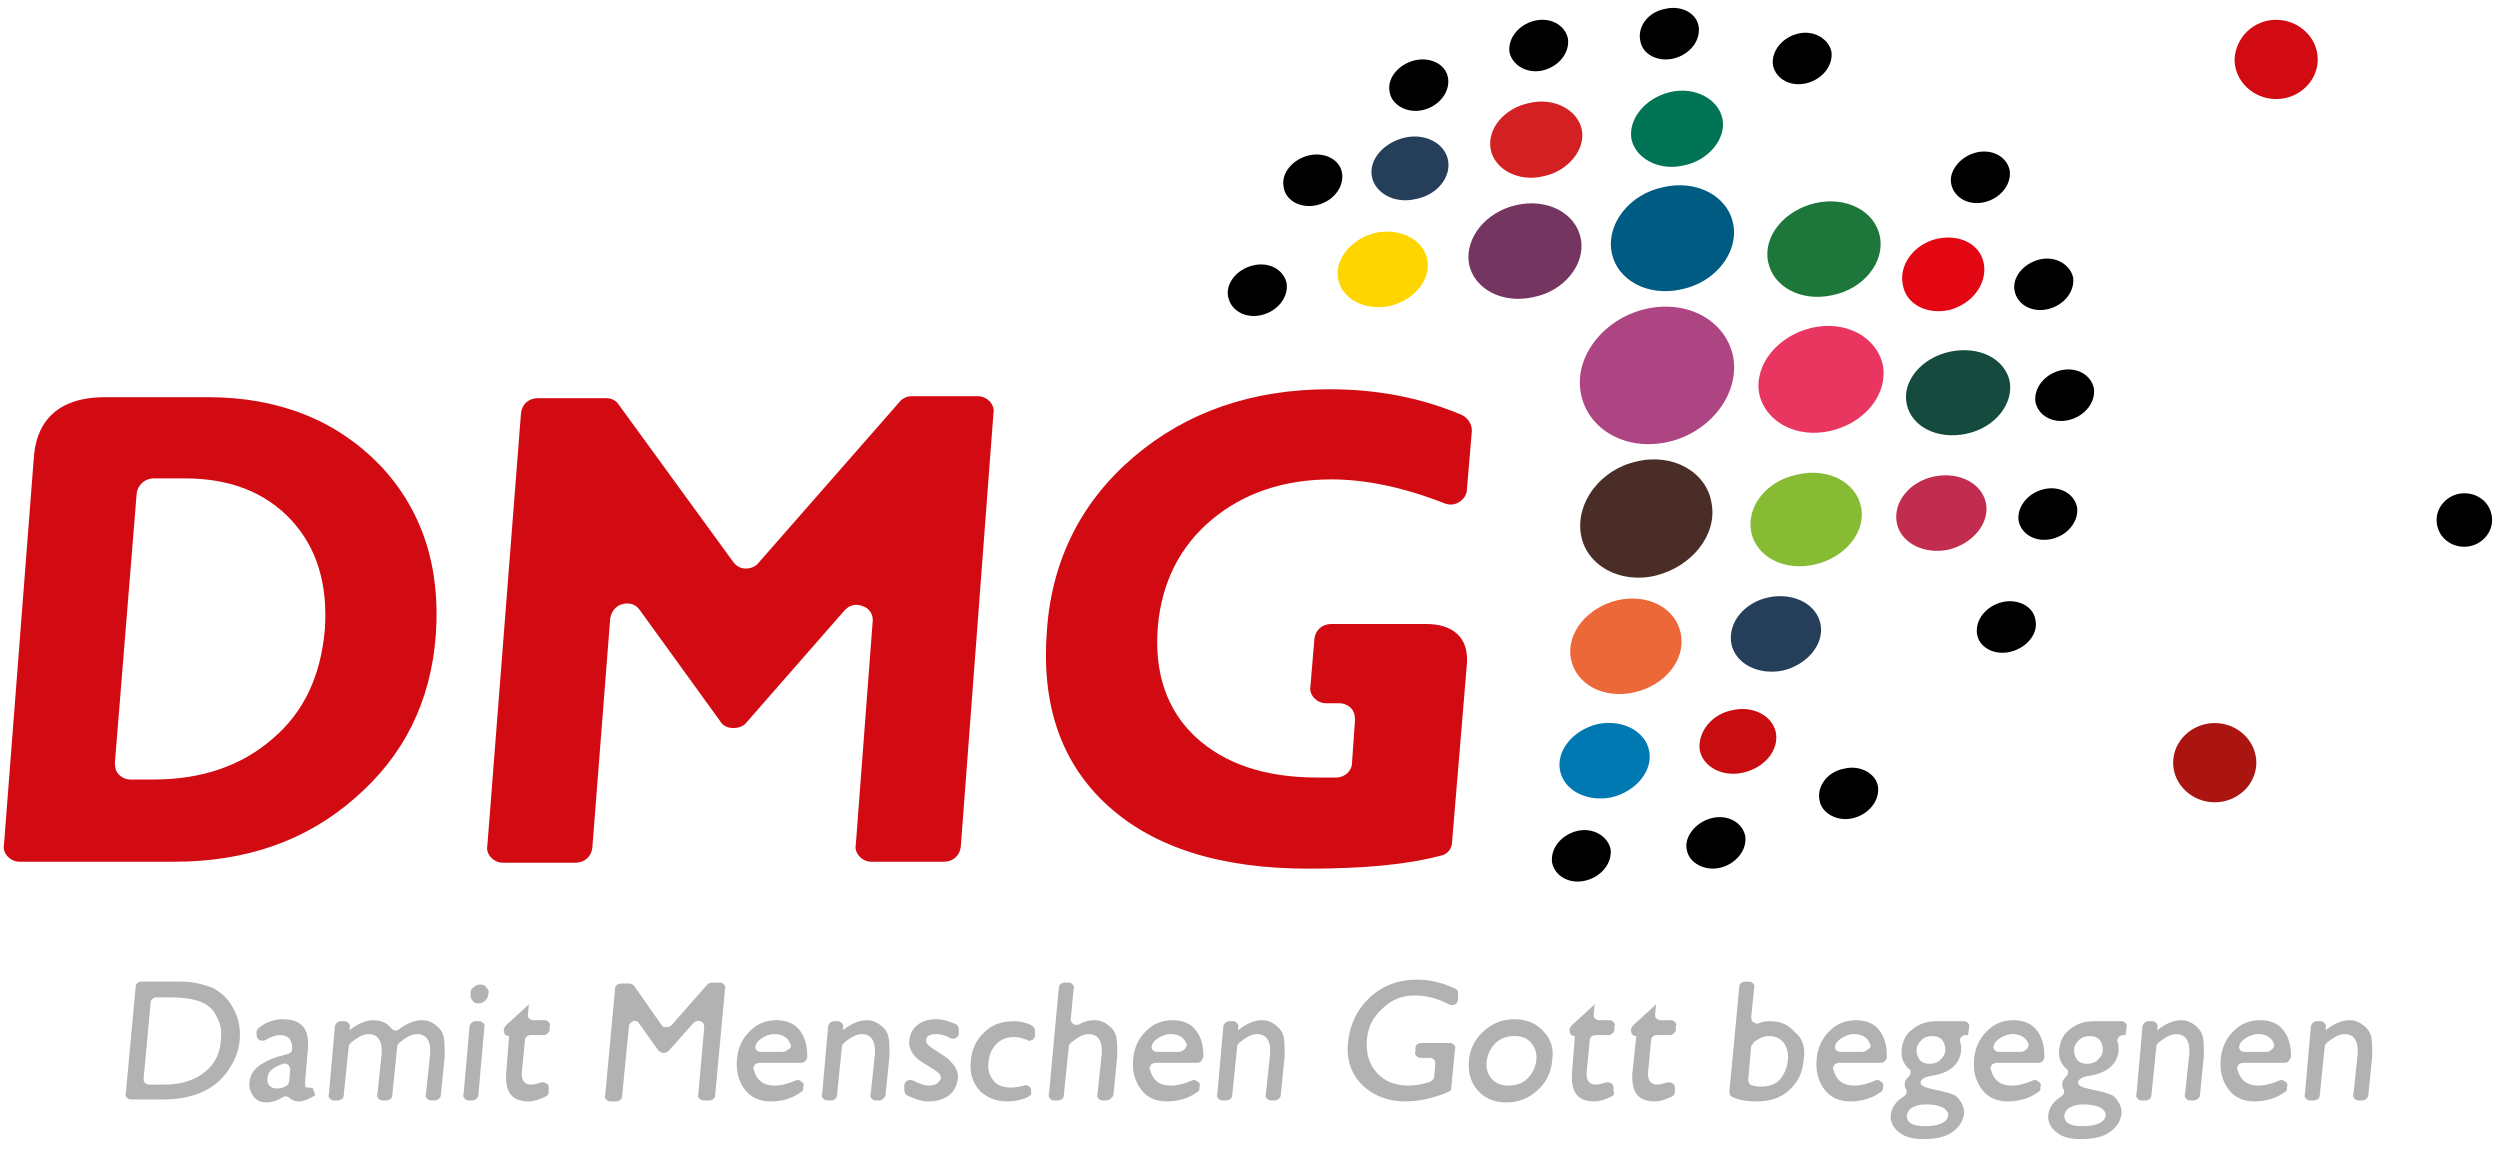 <?xml version="1.0" encoding="UTF-8"?>
<!-- Generator: Adobe Illustrator 27.2.0, SVG Export Plug-In . SVG Version: 6.00 Build 0)  -->
<svg xmlns="http://www.w3.org/2000/svg" xmlns:xlink="http://www.w3.org/1999/xlink" version="1.1" id="Ebene_1" x="0px" y="0px" viewBox="0 0 252.4 116.3" style="enable-background:new 0 0 252.4 116.3;" xml:space="preserve">
<style type="text/css">
	.st0{fill-rule:evenodd;clip-rule:evenodd;}
	.st1{fill-rule:evenodd;clip-rule:evenodd;fill:#AA1411;}
	.st2{fill-rule:evenodd;clip-rule:evenodd;fill:#D20A11;}
	.st3{fill-rule:evenodd;clip-rule:evenodd;fill:#EC6839;}
	.st4{fill-rule:evenodd;clip-rule:evenodd;fill:#C22D4F;}
	.st5{fill-rule:evenodd;clip-rule:evenodd;fill:#253F5B;}
	.st6{fill-rule:evenodd;clip-rule:evenodd;fill:#0079B2;}
	.st7{fill-rule:evenodd;clip-rule:evenodd;fill:#C90C0F;}
	.st8{fill-rule:evenodd;clip-rule:evenodd;fill:#87BB34;}
	.st9{fill-rule:evenodd;clip-rule:evenodd;fill:#4A2D27;}
	.st10{fill-rule:evenodd;clip-rule:evenodd;fill:#E83661;}
	.st11{fill-rule:evenodd;clip-rule:evenodd;fill:#AD4582;}
	.st12{fill-rule:evenodd;clip-rule:evenodd;fill:#005B83;}
	.st13{fill-rule:evenodd;clip-rule:evenodd;fill:#743560;}
	.st14{fill-rule:evenodd;clip-rule:evenodd;fill:#1D773A;}
	.st15{fill-rule:evenodd;clip-rule:evenodd;fill:#154B3E;}
	.st16{fill-rule:evenodd;clip-rule:evenodd;fill:#D32123;}
	.st17{fill-rule:evenodd;clip-rule:evenodd;fill:#007454;}
	.st18{fill-rule:evenodd;clip-rule:evenodd;fill:#E30613;}
	.st19{fill-rule:evenodd;clip-rule:evenodd;fill:#FFD500;}
	.st20{fill:#D20A11;}
	.st21{fill:#B2B2B2;}
</style>
<g>
	<path class="st0" d="M248.8,49.8c1.6,0,2.8,1.2,2.8,2.7c0,1.5-1.3,2.7-2.8,2.7c-1.6,0-2.8-1.2-2.8-2.7   C246,51,247.3,49.8,248.8,49.8L248.8,49.8z"></path>
	<path class="st1" d="M223.6,73c2.3,0,4.2,1.8,4.2,4c0,2.2-1.9,4-4.2,4c-2.3,0-4.2-1.8-4.2-4C219.4,74.8,221.3,73,223.6,73L223.6,73   z"></path>
	<path class="st2" d="M229.8,2c2.3,0,4.2,1.8,4.2,4c0,2.2-1.9,4-4.2,4c-2.3,0-4.2-1.8-4.2-4C225.7,3.8,227.5,2,229.8,2L229.8,2z"></path>
	<path class="st3" d="M163.3,60.6c3.1-0.7,5.9,0.8,6.4,3.4c0.5,2.6-1.6,5.2-4.7,5.9c-3.1,0.7-5.9-0.8-6.4-3.4   C158.1,63.9,160.3,61.3,163.3,60.6L163.3,60.6z"></path>
	<path class="st4" d="M195.3,48.1c2.5-0.5,4.8,0.7,5.2,2.7c0.4,2-1.3,4.1-3.8,4.7c-2.5,0.5-4.8-0.7-5.2-2.7   C191.1,50.7,192.8,48.6,195.3,48.1L195.3,48.1z"></path>
	<path class="st5" d="M178.6,60.3c2.5-0.5,4.8,0.7,5.2,2.7c0.4,2-1.3,4.1-3.8,4.7c-2.5,0.5-4.8-0.7-5.2-2.7   C174.4,62.9,176.1,60.8,178.6,60.3L178.6,60.3z"></path>
	<path class="st6" d="M161.3,73.1c2.5-0.5,4.8,0.7,5.2,2.7c0.4,2-1.3,4.1-3.8,4.7c-2.5,0.5-4.8-0.7-5.2-2.7   C157.1,75.8,158.8,73.7,161.3,73.1L161.3,73.1z"></path>
	<path class="st7" d="M174.9,71.7c2.1-0.5,4.1,0.6,4.4,2.3c0.3,1.7-1.1,3.5-3.3,4c-2.1,0.5-4.1-0.6-4.4-2.3   C171.4,73.9,172.8,72.1,174.9,71.7L174.9,71.7z"></path>
	<path class="st8" d="M181.5,47.9c3.1-0.7,5.9,0.8,6.4,3.3c0.5,2.5-1.6,5.1-4.7,5.8c-3.1,0.7-5.9-0.8-6.4-3.3   C176.3,51.1,178.4,48.5,181.5,47.9L181.5,47.9z"></path>
	<path class="st9" d="M165.2,46.6c3.6-0.9,7.1,1,7.6,4.2c0.6,3.2-2,6.4-5.6,7.3c-3.6,0.9-7.1-1-7.6-4.2   C159.1,50.7,161.6,47.4,165.2,46.6L165.2,46.6z"></path>
	<path class="st10" d="M182.9,33.1c3.4-0.8,6.6,0.9,7.2,3.8c0.5,2.9-1.8,5.8-5.3,6.6c-3.4,0.8-6.6-0.9-7.2-3.8   C177.1,36.8,179.5,33.9,182.9,33.1L182.9,33.1z"></path>
	<path class="st11" d="M166.1,31.2c4.3-1,8.2,1.2,8.9,4.9c0.6,3.7-2.3,7.5-6.5,8.5c-4.3,1-8.2-1.2-8.9-4.9   C158.9,36,161.9,32.2,166.1,31.2L166.1,31.2z"></path>
	<path class="st12" d="M167.9,18.9c3.4-0.8,6.6,0.9,7.1,3.8c0.5,2.8-1.8,5.8-5.2,6.5c-3.4,0.8-6.6-0.9-7.1-3.8   C162.2,22.6,164.5,19.6,167.9,18.9L167.9,18.9z"></path>
	<path class="st13" d="M153.1,20.7c3.1-0.7,6,0.8,6.5,3.4c0.5,2.6-1.7,5.3-4.8,5.9c-3.1,0.7-6-0.8-6.5-3.4   C147.9,24,150,21.4,153.1,20.7L153.1,20.7z"></path>
	<path class="st14" d="M183.3,20.5c3.1-0.7,6,0.8,6.5,3.4c0.5,2.6-1.7,5.3-4.8,5.9c-3.1,0.7-6-0.8-6.5-3.4   C178,23.8,180.2,21.2,183.3,20.5L183.3,20.5z"></path>
	<path class="st15" d="M196.9,35.5c2.9-0.6,5.5,0.7,6,3c0.4,2.3-1.5,4.7-4.4,5.3c-2.9,0.6-5.5-0.7-6-3C192,38.5,194,36.1,196.9,35.5   L196.9,35.5z"></path>
	<path class="st16" d="M154.4,10.4c2.5-0.6,4.9,0.7,5.3,2.7c0.4,2-1.4,4.2-3.9,4.7c-2.5,0.6-4.9-0.7-5.3-2.7   C150.1,13,151.9,10.9,154.4,10.4L154.4,10.4z"></path>
	<path class="st17" d="M168.6,9.3c2.5-0.6,4.9,0.7,5.3,2.7c0.4,2-1.4,4.2-3.9,4.7c-2.5,0.6-4.9-0.7-5.3-2.7   C164.4,12,166.1,9.9,168.6,9.3L168.6,9.3z"></path>
	<path class="st18" d="M195.6,24.1c2.3-0.5,4.4,0.6,4.7,2.6c0.3,2-1.2,4-3.5,4.6c-2.3,0.5-4.4-0.6-4.7-2.6   C191.7,26.7,193.3,24.6,195.6,24.1L195.6,24.1z"></path>
	<path class="st5" d="M141.8,13.9c2.1-0.5,4.1,0.6,4.4,2.3c0.3,1.7-1.1,3.5-3.3,3.9c-2.1,0.5-4.1-0.6-4.4-2.3   C138.2,16.1,139.7,14.4,141.8,13.9L141.8,13.9z"></path>
	<path class="st19" d="M138.9,23.5c2.5-0.5,4.8,0.7,5.2,2.7c0.4,2-1.3,4.1-3.8,4.7c-2.5,0.5-4.8-0.7-5.2-2.7   C134.7,26.2,136.4,24.1,138.9,23.5L138.9,23.5z"></path>
	<path class="st0" d="M126.5,26.8c1.6-0.4,3.1,0.4,3.4,1.8c0.2,1.4-0.9,2.8-2.5,3.2c-1.6,0.4-3.1-0.4-3.4-1.8   C123.7,28.7,124.8,27.2,126.5,26.8L126.5,26.8z"></path>
	<path class="st0" d="M132.1,15.7c1.6-0.4,3.2,0.4,3.4,1.8c0.2,1.4-0.9,2.8-2.5,3.2c-1.6,0.4-3.2-0.4-3.4-1.8   C129.3,17.5,130.5,16.1,132.1,15.7L132.1,15.7z"></path>
	<path class="st0" d="M142.8,6.1c1.6-0.4,3.2,0.4,3.4,1.8c0.2,1.4-0.9,2.8-2.5,3.2c-1.6,0.4-3.2-0.5-3.4-1.8   C140,7.9,141.2,6.5,142.8,6.1L142.8,6.1z"></path>
	<path class="st0" d="M154.9,2.1c1.6-0.4,3.1,0.4,3.4,1.8c0.2,1.4-0.9,2.8-2.5,3.2c-1.6,0.4-3.1-0.5-3.4-1.8   C152.2,3.9,153.3,2.5,154.9,2.1L154.9,2.1z"></path>
	<path class="st0" d="M168.1,0.9c1.6-0.4,3.2,0.4,3.4,1.8c0.2,1.4-0.9,2.8-2.5,3.2c-1.6,0.4-3.2-0.4-3.4-1.8   C165.3,2.7,166.4,1.2,168.1,0.9L168.1,0.9z"></path>
	<path class="st0" d="M181.5,3.4c1.6-0.4,3.1,0.5,3.4,1.8c0.2,1.4-0.9,2.8-2.5,3.2c-1.6,0.4-3.1-0.4-3.4-1.8   C178.8,5.2,179.9,3.8,181.5,3.4L181.5,3.4z"></path>
	<path class="st0" d="M199.5,15.4c1.6-0.4,3.1,0.4,3.4,1.8c0.2,1.4-0.9,2.8-2.5,3.2c-1.6,0.4-3.1-0.4-3.4-1.8   C196.7,17.3,197.9,15.8,199.5,15.4L199.5,15.4z"></path>
	<path class="st0" d="M205.9,26.2c1.6-0.4,3.1,0.5,3.4,1.8c0.2,1.4-0.9,2.8-2.5,3.2c-1.6,0.4-3.1-0.4-3.4-1.8   C203.1,28,204.3,26.6,205.9,26.2L205.9,26.2z"></path>
	<path class="st0" d="M208,37.4c1.6-0.4,3.1,0.4,3.4,1.8c0.2,1.4-0.9,2.8-2.5,3.2c-1.6,0.4-3.1-0.4-3.4-1.8   C205.3,39.2,206.4,37.8,208,37.4L208,37.4z"></path>
	<path class="st0" d="M206.3,49.4c1.6-0.4,3.1,0.4,3.4,1.8c0.2,1.4-0.9,2.8-2.5,3.2c-1.6,0.4-3.1-0.4-3.4-1.8   C203.6,51.2,204.7,49.8,206.3,49.4L206.3,49.4z"></path>
	<path class="st0" d="M202.1,60.8c1.6-0.4,3.2,0.4,3.4,1.8c0.3,1.4-0.9,2.8-2.5,3.2c-1.6,0.4-3.2-0.4-3.4-1.8   C199.4,62.6,200.5,61.2,202.1,60.8L202.1,60.8z"></path>
	<path class="st0" d="M186.2,77.6c1.6-0.4,3.2,0.5,3.4,1.8c0.2,1.4-0.9,2.8-2.5,3.2c-1.6,0.4-3.2-0.5-3.4-1.8   C183.4,79.4,184.5,77.9,186.2,77.6L186.2,77.6z"></path>
	<path class="st0" d="M172.8,82.6c1.6-0.4,3.1,0.4,3.4,1.8c0.2,1.4-0.9,2.8-2.5,3.2c-1.6,0.4-3.2-0.5-3.4-1.8   C170,84.5,171.2,83,172.8,82.6L172.8,82.6z"></path>
	<path class="st0" d="M159.2,83.9c1.6-0.4,3.1,0.5,3.4,1.8c0.2,1.4-0.9,2.8-2.5,3.2c-1.6,0.4-3.1-0.4-3.4-1.8   C156.5,85.7,157.6,84.3,159.2,83.9L159.2,83.9z"></path>
	<path class="st20" d="M44,64.1c-0.5,6.7-3.2,12.2-8.2,16.5c-4.9,4.3-11,6.4-18.2,6.4H2c-0.5,0-0.9-0.2-1.2-0.5   c-0.3-0.3-0.5-0.8-0.4-1.2l3-38.9c0.1-0.9,0.1-6.3,7.2-6.3h10.4c7.1,0,12.9,2.3,17.3,6.8C42.6,51.4,44.5,57.2,44,64.1L44,64.1z    M32.8,63.5c0.3-4.5-0.8-8.2-3.4-11c-2.6-2.8-6.2-4.2-10.7-4.2h-3.2c-0.9,0-1.6,0.7-1.7,1.5L11.6,77c0,0.5,0.1,0.9,0.4,1.2   c0.3,0.3,0.7,0.5,1.2,0.5h2.3c4.9,0,8.9-1.4,12-4.1C30.7,71.9,32.4,68.2,32.8,63.5L32.8,63.5z M95.3,87H88c-0.5,0-0.9-0.2-1.2-0.5   c-0.3-0.3-0.5-0.8-0.4-1.2l1.7-22.5c0.1-0.7-0.3-1.4-1-1.6c-0.7-0.3-1.4-0.1-1.9,0.5l-9.8,11.2c-0.3,0.4-0.8,0.6-1.3,0.6h-0.1   c-0.5,0-1-0.2-1.3-0.7l-8.1-11.2c-0.4-0.6-1.1-0.8-1.8-0.6c-0.7,0.2-1.1,0.8-1.2,1.5l-1.8,23.1c-0.1,0.9-0.8,1.5-1.7,1.5h-7.3   c-0.5,0-0.9-0.2-1.2-0.5c-0.3-0.3-0.5-0.8-0.4-1.2l3.4-43.7c0.1-0.9,0.8-1.5,1.7-1.5h6.9c0.5,0,1,0.2,1.3,0.7L74,56.7   c0.3,0.4,0.7,0.7,1.3,0.7c0.5,0,1-0.2,1.3-0.6l14.2-16.2c0.3-0.4,0.8-0.6,1.2-0.6h6.7c0.5,0,0.9,0.2,1.2,0.5   c0.3,0.3,0.5,0.8,0.4,1.2L97,85.5C96.9,86.4,96.2,87,95.3,87L95.3,87z M145.4,86.4c-3.4,0.9-7.8,1.3-13.3,1.3   c-8.8,0-15.6-2.1-20.3-6.4c-4.7-4.3-6.7-10.2-6.1-17.7c0.5-7.1,3.5-13,8.8-17.5c5.3-4.5,11.9-6.8,19.7-6.8c5,0,9.4,0.9,13.4,2.6   c0.6,0.3,1,0.9,1,1.6l-0.5,5.9c0,0.5-0.3,1-0.8,1.3c-0.5,0.3-1,0.3-1.5,0.1c-4.1-1.6-7.9-2.4-11.4-2.4c-4.8,0-8.9,1.4-12.1,4.1   c-3.2,2.7-5,6.3-5.4,10.7c-0.4,4.7,0.9,8.5,3.8,11.2c2.9,2.7,7,4.1,12.3,4.1c0.6,0,1.2,0,1.9,0c0.9,0,1.6-0.7,1.6-1.5l0.3-4.3   c0-0.5-0.1-0.9-0.4-1.2c-0.3-0.3-0.7-0.5-1.2-0.5h-1.3c-0.5,0-0.9-0.2-1.2-0.5c-0.3-0.3-0.5-0.8-0.4-1.2l0.4-4.8   c0.1-0.9,0.8-1.5,1.7-1.5h9.6c2.5,0,4.3,1.2,4.1,4l-1.5,18C146.6,85.7,146.1,86.3,145.4,86.4L145.4,86.4z"></path>
	<path class="st21" d="M24.2,105c-0.1,1-0.4,1.9-1,2.8c-0.5,0.9-1.3,1.6-2.1,2.1c-1.2,0.7-2.7,1.1-4.5,1.1h-3.4   c-0.2,0-0.3-0.1-0.4-0.2c-0.1-0.1-0.2-0.3-0.1-0.4l1-10.8c0-0.3,0.3-0.5,0.6-0.5h3.2c0.9,0,1.6,0,2,0.1c0.7,0.1,1.3,0.3,1.9,0.5   c1,0.5,1.7,1.2,2.2,2.2C24.1,102.8,24.3,103.9,24.2,105L24.2,105z M22.3,105c0.1-0.9,0-1.6-0.4-2.3c-0.3-0.7-0.8-1.2-1.5-1.5   c-0.7-0.3-1.7-0.5-3.1-0.5h-1.5c-0.3,0-0.6,0.2-0.6,0.6l-0.7,7.6c0,0.2,0,0.3,0.1,0.4c0.1,0.1,0.3,0.2,0.4,0.2h1.6   c1.4,0,2.5-0.3,3.4-0.8C21.5,107.8,22.2,106.6,22.3,105L22.3,105z M31.8,110.6c-0.7,0.4-1.2,0.6-1.6,0.6c-0.4,0-0.7-0.1-0.9-0.3   c-0.2-0.2-0.5-0.3-0.8-0.1c-0.5,0.3-1,0.5-1.6,0.5c-0.6,0-1-0.2-1.3-0.6c-0.3-0.4-0.5-0.9-0.4-1.5c0.1-1.1,1-1.9,2.8-2.5l1.1-0.3   c0.3-0.1,0.4-0.3,0.4-0.6c0-0.8-0.4-1.3-1.2-1.3c-0.5,0-1,0.2-1.5,0.5c-0.2,0.1-0.4,0.1-0.6,0c-0.2-0.1-0.3-0.3-0.3-0.6l0-0.2   c0-0.2,0.1-0.3,0.2-0.4c0.7-0.6,1.6-0.9,2.4-0.9c1.9,0,2.7,0.9,2.6,2.8l-0.3,3.5c0,0.4,0,0.6,0.2,0.6c0,0,0,0,0.1,0   c0.2,0,0.4,0,0.5,0.1C31.7,110.2,31.8,110.4,31.8,110.6L31.8,110.6L31.8,110.6z M29.2,109.1l0.1-1.1c0-0.2-0.1-0.4-0.2-0.5   c-0.2-0.1-0.4-0.2-0.5-0.1l0,0c-1,0.3-1.6,0.8-1.6,1.5c0,0.3,0,0.5,0.2,0.7c0.2,0.2,0.4,0.3,0.8,0.3c0.3,0,0.7-0.1,1.1-0.4   C29.1,109.4,29.2,109.3,29.2,109.1L29.2,109.1z M43.9,111.1h-0.4c-0.2,0-0.3-0.1-0.4-0.2c-0.1-0.1-0.2-0.3-0.1-0.4l0.4-3.8   c0.1-0.8,0-1.4-0.2-1.7c-0.2-0.4-0.6-0.6-1.1-0.6c-0.5,0-1.1,0.3-1.8,0.9c-0.1,0.1-0.2,0.2-0.2,0.4l-0.5,4.9c0,0.3-0.3,0.5-0.6,0.5   h-0.4c-0.2,0-0.3-0.1-0.4-0.2c-0.1-0.1-0.2-0.3-0.1-0.4l0.4-3.8c0.1-0.8,0-1.4-0.2-1.7c-0.2-0.4-0.6-0.6-1.1-0.6   c-0.5,0-1.1,0.3-1.8,0.9c-0.1,0.1-0.2,0.2-0.2,0.4l-0.5,4.9c0,0.3-0.3,0.5-0.6,0.5h-0.4c-0.2,0-0.3-0.1-0.4-0.2   c-0.1-0.1-0.2-0.3-0.1-0.4l0.6-6.8c0-0.3,0.3-0.6,0.6-0.6h0.4c0.2,0,0.3,0.1,0.4,0.2c0.1,0.1,0.2,0.3,0.1,0.4l0,0.3   c0.9-0.7,1.7-1,2.4-1c0.8,0,1.4,0.3,1.8,0.8c0.2,0.3,0.6,0.3,0.8,0.1c0.8-0.6,1.6-0.9,2.3-0.9c0.6,0,1,0.2,1.4,0.5   c0.4,0.3,0.7,0.7,0.8,1.2c0.1,0.5,0.1,1.1,0.1,1.9l-0.4,4C44.5,110.8,44.2,111.1,43.9,111.1L43.9,111.1z M49.3,100.3   c0,0.3-0.1,0.5-0.3,0.7c-0.2,0.2-0.4,0.3-0.7,0.3c-0.3,0-0.5-0.1-0.6-0.3c-0.2-0.2-0.2-0.4-0.2-0.7c0-0.3,0.1-0.5,0.3-0.6   c0.2-0.2,0.4-0.3,0.7-0.3c0.3,0,0.5,0.1,0.6,0.3C49.3,99.9,49.4,100.1,49.3,100.3L49.3,100.3z M47.7,111.1h-0.4   c-0.2,0-0.3-0.1-0.4-0.2c-0.1-0.1-0.2-0.3-0.1-0.4l0.6-6.8c0-0.3,0.3-0.6,0.6-0.6h0.4c0.2,0,0.3,0.1,0.4,0.2   c0.1,0.1,0.2,0.3,0.1,0.4l-0.6,6.8C48.3,110.8,48,111.1,47.7,111.1L47.7,111.1z M55.1,110.7c-0.6,0.3-1.2,0.5-1.7,0.5   c-1.7,0-2.4-0.9-2.3-2.8l0.3-3.8h0c-0.2,0-0.5-0.1-0.5-0.4c-0.1-0.2,0-0.5,0.2-0.7l2.3-2.1l-0.1,1c0,0.2,0,0.3,0.1,0.4   c0.1,0.1,0.3,0.2,0.4,0.2H55c0.2,0,0.3,0.1,0.4,0.2c0.1,0.1,0.2,0.3,0.1,0.4l0,0.3c0,0.3-0.3,0.6-0.6,0.6h-1.3   c-0.3,0-0.6,0.2-0.6,0.5l-0.3,3.1c-0.1,0.9,0.2,1.4,0.9,1.4c0.3,0,0.6-0.1,1-0.2c0.2-0.1,0.4,0,0.6,0.1c0.2,0.1,0.2,0.3,0.2,0.5   l0,0.2C55.4,110.5,55.3,110.6,55.1,110.7L55.1,110.7z M71.6,111.1H71c-0.2,0-0.3-0.1-0.4-0.2c-0.1-0.1-0.2-0.3-0.1-0.4l0.6-6.8   c0-0.3-0.1-0.5-0.4-0.6c-0.2-0.1-0.5,0-0.7,0.2l-2.5,2.8c-0.1,0.1-0.3,0.2-0.5,0.2c-0.2,0-0.3-0.1-0.5-0.2l-2-2.8   c-0.1-0.2-0.4-0.3-0.6-0.2c-0.2,0.1-0.4,0.3-0.4,0.5l-0.7,7.1c0,0.3-0.3,0.5-0.6,0.5h-0.6c-0.2,0-0.3-0.1-0.4-0.2s-0.2-0.3-0.1-0.4   l1-10.8c0-0.3,0.3-0.5,0.6-0.5h0.8c0.2,0,0.4,0.1,0.5,0.2l2.8,4c0.1,0.2,0.3,0.2,0.5,0.2c0.2,0,0.4-0.1,0.5-0.2l3.6-4.1   c0.1-0.1,0.3-0.2,0.5-0.2h0.8c0.2,0,0.3,0.1,0.4,0.2c0.1,0.1,0.2,0.3,0.1,0.4l-1,10.8C72.2,110.8,72,111.1,71.6,111.1L71.6,111.1z    M80.9,107.3h-4.2c-0.2,0-0.4,0.1-0.5,0.2c-0.1,0.2-0.2,0.3-0.1,0.5c0.3,1.1,1,1.6,2.1,1.6c0.7,0,1.4-0.2,2.1-0.5   c0.2-0.1,0.4-0.1,0.6,0.1c0.2,0.1,0.3,0.3,0.2,0.5l0,0.2c0,0.2-0.1,0.3-0.3,0.4c-0.8,0.6-1.9,0.9-3,0.9c-1.1,0-2-0.4-2.6-1.2   c-0.6-0.8-0.9-1.8-0.8-3c0.1-1.2,0.5-2.1,1.3-2.9c0.8-0.8,1.7-1.1,2.7-1.1c1.1,0,1.9,0.4,2.4,1.1c0.5,0.7,0.7,1.5,0.7,2.6   C81.5,107,81.2,107.3,80.9,107.3L80.9,107.3z M79.8,105.4c-0.1-0.2-0.2-0.4-0.3-0.5c-0.3-0.3-0.7-0.5-1.3-0.5c-0.5,0-1,0.2-1.4,0.5   c-0.1,0.1-0.3,0.2-0.4,0.4c-0.1,0.2-0.2,0.4-0.1,0.6c0.1,0.2,0.3,0.3,0.5,0.3h2.2c0.2,0,0.4-0.1,0.5-0.2   C79.9,105.8,79.9,105.6,79.8,105.4L79.8,105.4z M88.8,111.1h-0.4c-0.2,0-0.3-0.1-0.4-0.2c-0.1-0.1-0.2-0.3-0.1-0.4l0.4-3.8   c0.1-0.8,0-1.4-0.2-1.7c-0.2-0.4-0.6-0.6-1.1-0.6c-0.5,0-1.1,0.3-1.8,0.9c-0.1,0.1-0.2,0.2-0.2,0.4l-0.5,4.9c0,0.3-0.3,0.5-0.6,0.5   h-0.4c-0.2,0-0.3-0.1-0.4-0.2c-0.1-0.1-0.2-0.3-0.1-0.4l0.6-6.8c0-0.3,0.3-0.6,0.6-0.6h0.4c0.2,0,0.3,0.1,0.4,0.2   c0.1,0.1,0.2,0.3,0.1,0.4l0,0.3c0.9-0.7,1.7-1,2.4-1c0.6,0,1,0.2,1.4,0.5c0.4,0.3,0.7,0.7,0.8,1.2c0.1,0.4,0.1,1.1,0.1,1.9l-0.4,4   C89.3,110.8,89.1,111.1,88.8,111.1L88.8,111.1z M96.7,109c-0.1,0.6-0.4,1.2-0.9,1.6c-0.6,0.4-1.2,0.6-2,0.6c-0.7,0-1.4-0.2-2.2-0.6   c-0.2-0.1-0.3-0.3-0.3-0.6l0-0.4c0-0.2,0.1-0.4,0.3-0.5c0.2-0.1,0.4-0.1,0.6,0c0.6,0.3,1.1,0.5,1.6,0.5c0.3,0,0.6-0.1,0.8-0.2   c0.2-0.2,0.3-0.3,0.4-0.5c0-0.3-0.1-0.5-0.4-0.7c-0.1-0.1-0.6-0.4-1.4-0.9c-1-0.6-1.5-1.4-1.4-2.3c0.1-0.6,0.3-1.1,0.8-1.5   c0.5-0.4,1.1-0.6,1.9-0.6c0.7,0,1.3,0.2,2,0.5c0.2,0.1,0.3,0.3,0.3,0.6l0,0.3c0,0.2-0.1,0.4-0.3,0.5c-0.2,0.1-0.4,0.1-0.6,0   c-0.5-0.3-1-0.4-1.4-0.4c-0.6,0-1,0.2-1,0.6c0,0.2,0,0.3,0.2,0.5c0.1,0.1,0.5,0.4,1,0.7c0.6,0.4,1.1,0.7,1.3,1   C96.5,107.7,96.8,108.3,96.7,109L96.7,109z M103.7,110.8c-0.7,0.3-1.4,0.4-2,0.4c-1.2,0-2.1-0.4-2.8-1.1c-0.7-0.8-1-1.7-0.9-2.9   c0.1-1.3,0.6-2.3,1.4-3c0.8-0.8,1.8-1.1,3-1.1c0.5,0,1.1,0.1,1.7,0.4c0.2,0.1,0.4,0.3,0.4,0.6l0,0.4c0,0.2-0.1,0.4-0.3,0.5   c-0.2,0.1-0.4,0.1-0.5,0c-0.5-0.2-0.9-0.3-1.3-0.3c-0.7,0-1.3,0.2-1.8,0.7c-0.5,0.5-0.7,1.1-0.8,1.8c-0.1,0.8,0.1,1.4,0.5,1.9   c0.4,0.5,1,0.7,1.8,0.7c0.4,0,0.8-0.1,1.3-0.2c0.2-0.1,0.4,0,0.5,0.1c0.2,0.1,0.2,0.3,0.2,0.5l0,0.3   C104.1,110.5,103.9,110.7,103.7,110.8L103.7,110.8z M111.7,111.1h-0.4c-0.2,0-0.3-0.1-0.4-0.2c-0.1-0.1-0.2-0.3-0.1-0.4l0.4-3.8   c0.1-0.8,0-1.4-0.2-1.7c-0.2-0.4-0.6-0.6-1.1-0.6c-0.5,0-1.1,0.3-1.8,0.9c-0.1,0.1-0.2,0.2-0.2,0.4l-0.5,4.9c0,0.3-0.3,0.5-0.6,0.5   h-0.4c-0.2,0-0.3-0.1-0.4-0.2c-0.1-0.1-0.2-0.3-0.1-0.4l1-10.8c0-0.3,0.3-0.5,0.6-0.5h0.4c0.2,0,0.3,0.1,0.4,0.2   c0.1,0.1,0.2,0.3,0.1,0.4l-0.3,3.1c0,0.2,0.1,0.4,0.3,0.5c0.2,0.1,0.4,0.1,0.6,0c0.5-0.3,1-0.4,1.5-0.4c0.6,0,1,0.2,1.4,0.5   c0.4,0.3,0.7,0.7,0.8,1.2c0.1,0.5,0.1,1.1,0.1,1.9l-0.4,4C112.3,110.8,112,111.1,111.7,111.1L111.7,111.1z M120.9,107.3h-4.2   c-0.2,0-0.4,0.1-0.5,0.2c-0.1,0.2-0.2,0.3-0.1,0.5c0.3,1.1,1,1.6,2.1,1.6c0.7,0,1.4-0.2,2.1-0.5c0.2-0.1,0.4-0.1,0.6,0.1   c0.2,0.1,0.3,0.3,0.2,0.5l0,0.2c0,0.2-0.1,0.3-0.3,0.4c-0.8,0.6-1.9,0.9-3,0.9c-1.1,0-2-0.4-2.6-1.2c-0.6-0.8-0.9-1.8-0.8-3   c0.1-1.2,0.5-2.1,1.3-2.9c0.8-0.8,1.7-1.1,2.7-1.1c1.1,0,1.9,0.4,2.4,1.1c0.5,0.7,0.7,1.5,0.7,2.6   C121.4,107,121.2,107.3,120.9,107.3L120.9,107.3z M119.8,105.4c-0.1-0.2-0.2-0.4-0.3-0.5c-0.3-0.3-0.7-0.5-1.3-0.5   c-0.5,0-1,0.2-1.4,0.5c-0.1,0.1-0.3,0.2-0.4,0.4c-0.1,0.2-0.2,0.4-0.1,0.6c0.1,0.2,0.3,0.3,0.5,0.3h2.2c0.2,0,0.4-0.1,0.5-0.2   C119.8,105.8,119.8,105.6,119.8,105.4L119.8,105.4z M128.7,111.1h-0.4c-0.2,0-0.3-0.1-0.4-0.2c-0.1-0.1-0.2-0.3-0.1-0.4l0.4-3.8   c0.1-0.8,0-1.4-0.2-1.7c-0.2-0.4-0.6-0.6-1.1-0.6c-0.5,0-1.1,0.3-1.8,0.9c-0.1,0.1-0.2,0.2-0.2,0.4l-0.5,4.9c0,0.3-0.3,0.5-0.6,0.5   h-0.4c-0.2,0-0.3-0.1-0.4-0.2c-0.1-0.1-0.2-0.3-0.1-0.4l0.6-6.8c0-0.3,0.3-0.6,0.6-0.6h0.4c0.2,0,0.3,0.1,0.4,0.2   c0.1,0.1,0.2,0.3,0.1,0.4l0,0.3c0.9-0.7,1.7-1,2.4-1c0.6,0,1,0.2,1.4,0.5c0.4,0.3,0.7,0.7,0.8,1.2c0.1,0.4,0.1,1.1,0.1,1.9l-0.4,4   C129.3,110.8,129,111.1,128.7,111.1L128.7,111.1z M146.1,110.3c-1.5,0.6-2.9,0.9-4.2,0.9c-1.8,0-3.3-0.6-4.4-1.7   c-1.1-1.1-1.6-2.6-1.4-4.3c0.2-1.8,0.9-3.3,2.2-4.5c1.3-1.2,2.9-1.8,4.8-1.8c1.2,0,2.5,0.3,3.8,0.9c0.2,0.1,0.4,0.3,0.3,0.6l0,0.5   c0,0.2-0.1,0.4-0.3,0.5c-0.2,0.1-0.4,0.1-0.6,0c-1.2-0.6-2.3-0.9-3.4-0.9c-1.3,0-2.4,0.4-3.3,1.3c-1,0.9-1.5,1.9-1.6,3.2   c-0.1,1.3,0.2,2.4,1,3.3c0.8,0.9,1.9,1.3,3.2,1.3c0.6,0,1.4-0.1,2.2-0.4c0.2-0.1,0.4-0.3,0.4-0.5l0.1-1.3c0-0.2,0-0.3-0.1-0.4   c-0.1-0.1-0.3-0.2-0.4-0.2h-1c-0.2,0-0.3-0.1-0.4-0.2c-0.1-0.1-0.2-0.3-0.1-0.4l0-0.4c0-0.3,0.3-0.5,0.6-0.5h2.9   c0.2,0,0.3,0.1,0.4,0.2c0.1,0.1,0.2,0.3,0.1,0.4l-0.4,4.1C146.5,110.1,146.3,110.2,146.1,110.3L146.1,110.3z M156.7,107.1   c-0.1,1.2-0.6,2.2-1.5,3c-0.9,0.8-1.9,1.2-3.1,1.2c-1.2,0-2.2-0.4-2.9-1.2c-0.7-0.8-1-1.8-0.9-3c0.1-1.2,0.6-2.2,1.5-3   c0.9-0.8,1.9-1.2,3.1-1.2c1.2,0,2.2,0.4,2.9,1.2C156.6,104.9,156.9,105.9,156.7,107.1L156.7,107.1z M155.1,107.1   c0.1-0.7-0.1-1.3-0.5-1.8c-0.4-0.5-1-0.7-1.7-0.7s-1.4,0.2-1.9,0.7c-0.5,0.5-0.8,1.1-0.9,1.8c-0.1,0.7,0.1,1.4,0.5,1.8   c0.4,0.5,1,0.7,1.7,0.7s1.4-0.2,1.9-0.7C154.7,108.4,155,107.8,155.1,107.1L155.1,107.1z M162.7,110.7c-0.6,0.3-1.2,0.5-1.7,0.5   c-1.7,0-2.4-0.9-2.3-2.8l0.3-3.8h0c-0.2,0-0.5-0.1-0.5-0.4c-0.1-0.2,0-0.5,0.2-0.7l2.3-2.1l-0.1,1c0,0.2,0,0.3,0.1,0.4   c0.1,0.1,0.3,0.2,0.4,0.2h1.1c0.2,0,0.3,0.1,0.4,0.2c0.1,0.1,0.2,0.3,0.1,0.4l0,0.3c0,0.3-0.3,0.6-0.6,0.6h-1.3   c-0.3,0-0.6,0.2-0.6,0.5l-0.3,3.1c-0.1,0.9,0.2,1.4,0.9,1.4c0.3,0,0.6-0.1,1-0.2c0.2-0.1,0.4,0,0.6,0.1c0.2,0.1,0.2,0.3,0.2,0.5   l0,0.2C163,110.5,162.9,110.6,162.7,110.7L162.7,110.7z M168.8,110.7c-0.6,0.3-1.2,0.5-1.7,0.5c-1.7,0-2.4-0.9-2.3-2.8l0.4-3.8h0   c-0.2,0-0.5-0.1-0.5-0.4c-0.1-0.2,0-0.5,0.2-0.7l2.3-2.1l-0.1,1c0,0.2,0,0.3,0.1,0.4c0.1,0.1,0.3,0.2,0.4,0.2h1.1   c0.2,0,0.3,0.1,0.4,0.2s0.2,0.3,0.1,0.4l0,0.3c0,0.3-0.3,0.6-0.6,0.6h-1.3c-0.3,0-0.6,0.2-0.6,0.5l-0.3,3.1   c-0.1,0.9,0.2,1.4,0.9,1.4c0.3,0,0.6-0.1,1-0.2c0.2-0.1,0.4,0,0.6,0.1c0.2,0.1,0.2,0.3,0.2,0.5l0,0.2   C169.1,110.5,169,110.6,168.8,110.7L168.8,110.7z M182.1,107c-0.1,1.3-0.6,2.3-1.5,3.1c-0.9,0.8-2,1.1-3.3,1.1   c-0.8,0-1.6-0.1-2.3-0.4c-0.3-0.1-0.4-0.3-0.4-0.6l1-10.6c0-0.3,0.3-0.5,0.6-0.5h0.4c0.2,0,0.3,0.1,0.4,0.2   c0.1,0.1,0.2,0.3,0.1,0.4l-0.3,3c0,0.2,0.1,0.4,0.2,0.5c0.2,0.1,0.4,0.2,0.6,0.1c0.4-0.2,0.9-0.2,1.2-0.2c1,0,1.8,0.4,2.4,1.1   C182,104.8,182.3,105.8,182.1,107L182.1,107z M180.5,107.1c0.1-0.7-0.1-1.4-0.4-1.8c-0.4-0.5-0.9-0.7-1.5-0.7c-0.5,0-1,0.2-1.5,0.6   c-0.1,0.1-0.2,0.3-0.3,0.4l-0.3,3.4c0,0.3,0.2,0.6,0.5,0.6c0.3,0.1,0.5,0.1,0.8,0.1c0.8,0,1.4-0.2,1.9-0.7   C180.1,108.5,180.4,107.9,180.5,107.1L180.5,107.1z M189.9,107.3h-4.2c-0.2,0-0.4,0.1-0.5,0.2c-0.1,0.2-0.2,0.3-0.1,0.5   c0.3,1.1,1,1.6,2.1,1.6c0.7,0,1.4-0.2,2.1-0.5c0.2-0.1,0.4-0.1,0.6,0.1c0.2,0.1,0.3,0.3,0.2,0.5l0,0.2c0,0.2-0.1,0.3-0.3,0.4   c-0.8,0.6-1.9,0.9-3,0.9c-1.1,0-2-0.4-2.6-1.2c-0.6-0.8-0.9-1.8-0.8-3c0.1-1.2,0.5-2.1,1.3-2.9c0.8-0.8,1.7-1.1,2.7-1.1   c1.1,0,1.9,0.4,2.4,1.1c0.5,0.7,0.7,1.5,0.7,2.6C190.5,107,190.2,107.3,189.9,107.3L189.9,107.3z M188.8,105.4   c-0.1-0.2-0.2-0.4-0.3-0.5c-0.3-0.3-0.7-0.5-1.3-0.5c-0.5,0-1,0.2-1.4,0.5c-0.1,0.1-0.3,0.2-0.4,0.4c-0.1,0.2-0.2,0.4-0.1,0.6   c0.1,0.2,0.3,0.3,0.5,0.3h2.2c0.2,0,0.4-0.1,0.5-0.2C188.9,105.8,188.9,105.6,188.8,105.4L188.8,105.4z M198.3,112.4   c-0.1,0.8-0.5,1.4-1.2,1.9c-0.7,0.5-1.7,0.7-2.9,0.7c-1.1,0-1.9-0.2-2.5-0.7c-0.6-0.5-0.9-1.1-0.8-1.8c0.1-0.7,0.5-1.3,1.3-1.8   c0.3-0.2,0.4-0.5,0.2-0.8c-0.1-0.2-0.1-0.3-0.1-0.5c0-0.3,0.2-0.5,0.4-0.7c0.1-0.1,0.2-0.3,0.2-0.4c0-0.2,0-0.3-0.2-0.4   c-0.6-0.6-0.8-1.2-0.7-2c0.1-0.8,0.4-1.5,1.1-2c0.6-0.5,1.4-0.8,2.4-0.8h2.8c0.2,0,0.3,0.1,0.4,0.2c0.1,0.1,0.2,0.3,0.1,0.4   l-0.1,0.8l-0.2,0c-0.2,0-0.4,0.1-0.5,0.2c-0.1,0.2-0.2,0.3-0.1,0.5c0.1,0.3,0.1,0.5,0.1,0.8c-0.1,1.4-1.1,2.3-2.9,2.6   c-0.8,0.1-1.2,0.4-1.2,0.7c0,0.3,0.4,0.5,1.4,0.7c1,0.2,1.7,0.4,2.1,0.6C198,111.1,198.3,111.7,198.3,112.4L198.3,112.4z    M196.4,106c0-0.4-0.1-0.7-0.3-1c-0.3-0.3-0.6-0.4-1-0.4c-0.4,0-0.8,0.1-1.1,0.4c-0.3,0.3-0.5,0.6-0.5,1c0,0.4,0.1,0.7,0.3,1   c0.3,0.3,0.6,0.4,1,0.4s0.8-0.1,1.1-0.4C196.2,106.7,196.4,106.4,196.4,106L196.4,106z M196.7,112.6c0-0.3-0.2-0.6-0.6-0.8   c-0.4-0.2-1-0.3-1.6-0.3c-0.6,0-1,0.1-1.4,0.3c-0.4,0.2-0.5,0.5-0.6,0.8c0,0.3,0.1,0.6,0.4,0.8c0.3,0.2,0.8,0.3,1.4,0.3   C195.8,113.7,196.6,113.3,196.7,112.6L196.7,112.6z M205.8,107.3h-4.2c-0.2,0-0.4,0.1-0.5,0.2c-0.1,0.2-0.2,0.3-0.1,0.5   c0.3,1.1,1,1.6,2.1,1.6c0.7,0,1.4-0.2,2.1-0.5c0.2-0.1,0.4-0.1,0.6,0.1c0.2,0.1,0.3,0.3,0.2,0.5l0,0.2c0,0.2-0.1,0.3-0.3,0.4   c-0.8,0.6-1.9,0.9-3,0.9c-1.1,0-2-0.4-2.6-1.2c-0.6-0.8-0.9-1.8-0.8-3c0.1-1.2,0.5-2.1,1.3-2.9c0.8-0.8,1.7-1.1,2.7-1.1   c1.1,0,1.9,0.4,2.4,1.1c0.5,0.7,0.7,1.5,0.7,2.6C206.4,107,206.2,107.3,205.8,107.3L205.8,107.3z M204.8,105.4   c-0.1-0.2-0.2-0.4-0.3-0.5c-0.3-0.3-0.7-0.5-1.3-0.5c-0.5,0-1,0.2-1.4,0.5c-0.1,0.1-0.3,0.2-0.4,0.4c-0.1,0.2-0.2,0.4-0.1,0.6   c0.1,0.2,0.3,0.3,0.5,0.3h2.2c0.2,0,0.4-0.1,0.5-0.2C204.8,105.8,204.8,105.6,204.8,105.4L204.8,105.4z M214.2,112.4   c-0.1,0.8-0.5,1.4-1.2,1.9c-0.7,0.5-1.7,0.7-2.9,0.7c-1.1,0-1.9-0.2-2.5-0.7c-0.6-0.5-0.9-1.1-0.8-1.8c0.1-0.7,0.5-1.3,1.3-1.8   c0.3-0.2,0.4-0.5,0.2-0.8c-0.1-0.2-0.1-0.3-0.1-0.5c0-0.3,0.2-0.5,0.4-0.7c0.1-0.1,0.2-0.3,0.2-0.4c0-0.2,0-0.3-0.2-0.4   c-0.6-0.6-0.8-1.2-0.7-2c0.1-0.8,0.4-1.5,1.1-2c0.6-0.5,1.4-0.8,2.4-0.8h2.8c0.2,0,0.3,0.1,0.4,0.2c0.1,0.1,0.2,0.3,0.1,0.4   l-0.1,0.8l-0.2,0c-0.2,0-0.4,0.1-0.5,0.2c-0.1,0.2-0.2,0.3-0.1,0.5c0.1,0.3,0.1,0.5,0.1,0.8c-0.1,1.4-1.1,2.3-2.9,2.6   c-0.8,0.1-1.2,0.4-1.2,0.7c0,0.3,0.4,0.5,1.4,0.7c1,0.2,1.7,0.4,2.1,0.6C213.9,111.1,214.2,111.7,214.2,112.4L214.2,112.4z    M212.3,106c0-0.4-0.1-0.7-0.3-1c-0.3-0.3-0.6-0.4-1-0.4c-0.4,0-0.8,0.1-1.1,0.4c-0.3,0.3-0.5,0.6-0.5,1c0,0.4,0.1,0.7,0.3,1   c0.3,0.3,0.6,0.4,1,0.4c0.4,0,0.8-0.1,1.1-0.4C212.1,106.7,212.3,106.4,212.3,106L212.3,106z M212.6,112.6c0-0.3-0.2-0.6-0.6-0.8   c-0.4-0.2-1-0.3-1.6-0.3c-0.6,0-1,0.1-1.4,0.3c-0.4,0.2-0.5,0.5-0.6,0.8c0,0.3,0.1,0.6,0.4,0.8c0.3,0.2,0.8,0.3,1.4,0.3   C211.7,113.7,212.5,113.3,212.6,112.6L212.6,112.6z M221.5,111.1h-0.4c-0.2,0-0.3-0.1-0.4-0.2c-0.1-0.1-0.2-0.3-0.1-0.4l0.4-3.8   c0.1-0.8,0-1.4-0.2-1.7c-0.2-0.4-0.6-0.6-1.1-0.6c-0.5,0-1.1,0.3-1.8,0.9c-0.1,0.1-0.2,0.2-0.2,0.4l-0.5,4.9c0,0.3-0.3,0.5-0.6,0.5   h-0.4c-0.2,0-0.3-0.1-0.4-0.2c-0.1-0.1-0.2-0.3-0.1-0.4l0.6-6.8c0-0.3,0.3-0.6,0.6-0.6h0.4c0.2,0,0.3,0.1,0.4,0.2   c0.1,0.1,0.2,0.3,0.1,0.4l0,0.3c0.9-0.7,1.7-1,2.4-1c0.6,0,1,0.2,1.4,0.5c0.4,0.3,0.7,0.7,0.8,1.2c0.1,0.4,0.1,1.1,0.1,1.9l-0.4,4   C222.1,110.8,221.8,111.1,221.5,111.1L221.5,111.1z M230.7,107.3h-4.2c-0.2,0-0.4,0.1-0.5,0.2c-0.1,0.2-0.2,0.3-0.1,0.5   c0.3,1.1,1,1.6,2.1,1.6c0.7,0,1.4-0.2,2.1-0.5c0.2-0.1,0.4-0.1,0.6,0.1c0.2,0.1,0.3,0.3,0.2,0.5l0,0.2c0,0.2-0.1,0.3-0.3,0.4   c-0.8,0.6-1.9,0.9-3,0.9c-1.1,0-2-0.4-2.6-1.2c-0.6-0.8-0.9-1.8-0.8-3c0.1-1.2,0.5-2.1,1.3-2.9c0.8-0.8,1.7-1.1,2.7-1.1   c1.1,0,1.9,0.4,2.4,1.1c0.5,0.7,0.7,1.5,0.7,2.6C231.2,107,231,107.3,230.7,107.3L230.7,107.3z M229.6,105.4   c-0.1-0.2-0.2-0.4-0.3-0.5c-0.3-0.3-0.7-0.5-1.3-0.5c-0.5,0-1,0.2-1.4,0.5c-0.1,0.1-0.3,0.2-0.4,0.4c-0.1,0.2-0.2,0.4-0.1,0.6   c0.1,0.2,0.3,0.3,0.5,0.3h2.2c0.2,0,0.4-0.1,0.5-0.2C229.6,105.8,229.6,105.6,229.6,105.4L229.6,105.4z M238.5,111.1h-0.4   c-0.2,0-0.3-0.1-0.4-0.2c-0.1-0.1-0.2-0.3-0.1-0.4l0.4-3.8c0.1-0.8,0-1.4-0.2-1.7c-0.2-0.4-0.6-0.6-1.1-0.6c-0.5,0-1.1,0.3-1.8,0.9   c-0.1,0.1-0.2,0.2-0.2,0.4l-0.5,4.9c0,0.3-0.3,0.5-0.6,0.5h-0.4c-0.2,0-0.3-0.1-0.4-0.2c-0.1-0.1-0.2-0.3-0.1-0.4l0.6-6.8   c0-0.3,0.3-0.6,0.6-0.6h0.4c0.2,0,0.3,0.1,0.4,0.2c0.1,0.1,0.2,0.3,0.1,0.4l0,0.3c0.9-0.7,1.7-1,2.4-1c0.6,0,1,0.2,1.4,0.5   c0.4,0.3,0.7,0.7,0.8,1.2c0.1,0.4,0.1,1.1,0.1,1.9l-0.4,4C239.1,110.8,238.8,111.1,238.5,111.1L238.5,111.1z"></path>
</g>
</svg>
